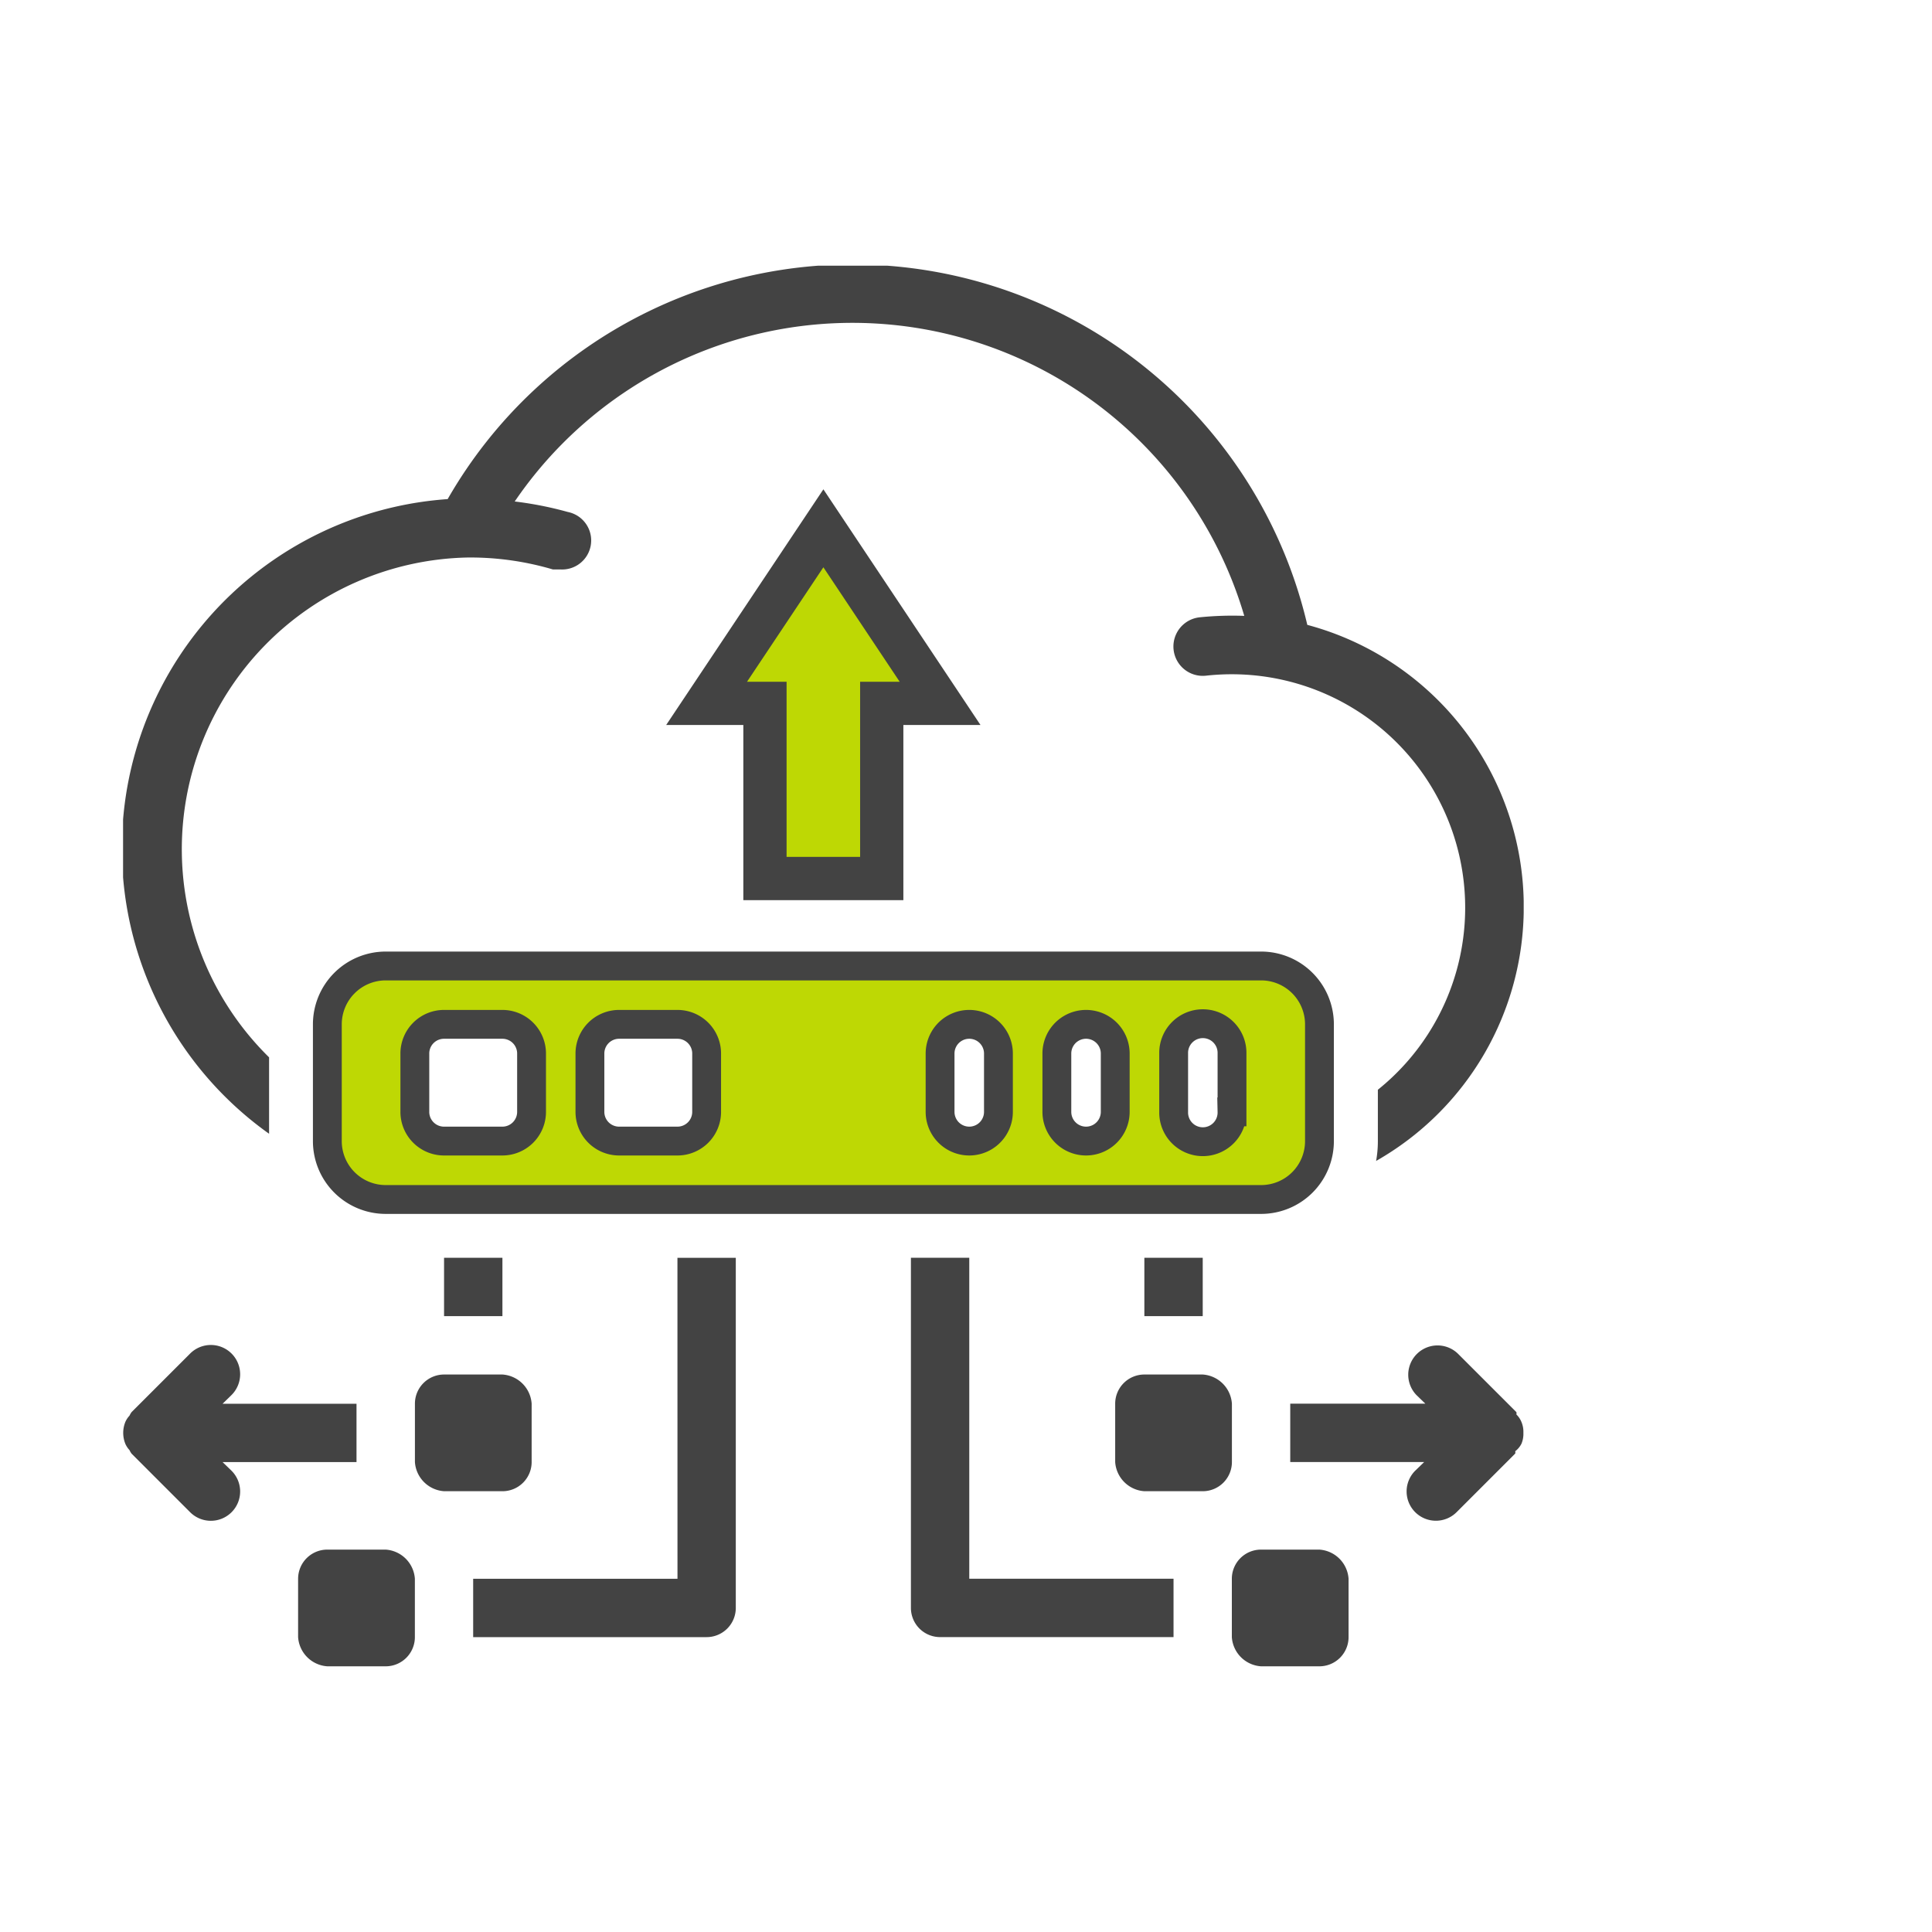 <svg xmlns="http://www.w3.org/2000/svg" xmlns:xlink="http://www.w3.org/1999/xlink" width="134" height="134" viewBox="0 0 134 134">
  <defs>
    <clipPath id="clip-path">
      <path id="Path_17227" data-name="Path 17227" d="M198,573h8.205v8.163H198Z" transform="translate(-198 -573)" fill="#434343"/>
    </clipPath>
    <clipPath id="clip-path-2">
      <path id="Path_17229" data-name="Path 17229" d="M514,573h8.205v8.163H514Z" transform="translate(-514 -573)" fill="#434343"/>
    </clipPath>
    <clipPath id="clip-path-3">
      <path id="Path_17235" data-name="Path 17235" d="M139.21,504h16.367v12.308H139.21Z" transform="translate(-139.21 -504)" fill="#434343"/>
    </clipPath>
    <clipPath id="clip-path-4">
      <path id="Path_17238" data-name="Path 17238" d="M533,504h16.368v12.308H533Z" transform="translate(-533 -504)" fill="#434343"/>
    </clipPath>
    <clipPath id="clip-path-5">
      <path id="Path_17241" data-name="Path 17241" d="M139.21,139.21h97.145v62.111H139.21Z" transform="translate(-139.21 -139.21)" fill="#434343"/>
    </clipPath>
  </defs>
  <g id="Group_23811" data-name="Group 23811" transform="translate(-657 -3885)">
    <rect id="Rectangle_6547" data-name="Rectangle 6547" width="134" height="134" transform="translate(657 3885)" fill="none"/>
    <g id="download_20_" data-name="download (20)" transform="translate(526.326 3764.217)">
      <g id="Group_23806" data-name="Group 23806" transform="translate(151.27 228.193)" clip-path="url(#clip-path)">
        <path id="Path_17226" data-name="Path 17226" d="M200.427,573.33h4.048a2.174,2.174,0,0,1,2.024,2.024V579.4a2.024,2.024,0,0,1-2.024,2.024h-4.048A2.175,2.175,0,0,1,198.4,579.4v-4.048A2.024,2.024,0,0,1,200.427,573.33Z" transform="translate(-198.32 -573.262)" fill="#434343"/>
      </g>
      <g id="Group_23807" data-name="Group 23807" transform="translate(216.09 228.193)" clip-path="url(#clip-path-2)">
        <path id="Path_17228" data-name="Path 17228" d="M516.157,573.33H520.2a2.174,2.174,0,0,1,2.024,2.024V579.4a2.024,2.024,0,0,1-2.024,2.024h-4.048a2.174,2.174,0,0,1-2.024-2.024v-4.048A2.024,2.024,0,0,1,516.157,573.33Z" transform="translate(-514.106 -573.262)" fill="#434343"/>
      </g>
      <path id="Path_17230" data-name="Path 17230" d="M344.63,228.01l-8.1,12.143h4.048V252.3h8.1V240.153h4.047Z" transform="translate(-156.848 -70.585)" fill="#bed804" stroke="#434343" stroke-width="3"/>
      <path id="Path_17231" data-name="Path 17231" d="M476.687,514.13h4.048a2.175,2.175,0,0,1,2.024,2.024V520.2a2.024,2.024,0,0,1-2.024,2.024h-4.048a2.174,2.174,0,0,1-2.024-2.024v-4.048A2.024,2.024,0,0,1,476.687,514.13Z" transform="translate(-266.642 -298.013)" fill="#434343"/>
      <path id="Path_17232" data-name="Path 17232" d="M409.647,474.66H405.6v24.285a2.023,2.023,0,0,0,2.023,2.024h16.191v-4.048H409.647Z" transform="translate(-211.746 -266.64)" fill="#434343"/>
      <path id="Path_17233" data-name="Path 17233" d="M271.771,496.928H257.6v4.048h16.191a2.024,2.024,0,0,0,2.024-2.024V474.667h-4.047Z" transform="translate(-94.108 -266.645)" fill="#434343"/>
      <g id="Group_23808" data-name="Group 23808" transform="translate(139.21 214.039)" clip-path="url(#clip-path-3)">
        <path id="Path_17234" data-name="Path 17234" d="M146.761,507.688a2.032,2.032,0,1,0-2.874-2.873l-4.048,4.048h0a1.535,1.535,0,0,0-.141.243,1.56,1.56,0,0,0-.284.425,2.02,2.02,0,0,0,0,1.538,1.548,1.548,0,0,0,.284.426,1.5,1.5,0,0,0,.141.243l4.048,4.048h0a2.032,2.032,0,1,0,2.874-2.873l-.607-.587h9.289v-4.047h-9.289Z" transform="translate(-139.252 -504.174)" fill="#434343"/>
      </g>
      <path id="Path_17236" data-name="Path 17236" d="M484.53,474.66h4.048v4.048H484.53Z" transform="translate(-274.485 -266.64)" fill="#434343"/>
      <g id="Group_23809" data-name="Group 23809" transform="translate(219.988 214.039)" clip-path="url(#clip-path-4)">
        <path id="Path_17237" data-name="Path 17237" d="M549.888,511.071a1.766,1.766,0,0,0,.141-.647v-.244h0a1.767,1.767,0,0,0-.141-.647,1.5,1.5,0,0,0-.345-.506.393.393,0,0,0,0-.162l-4.048-4.048h0a2.032,2.032,0,0,0-2.874,2.873l.607.587h-9.37v4.048h9.289l-.607.587a2.032,2.032,0,1,0,2.874,2.873l4.048-4.048h0a.391.391,0,0,0,0-.162,1.5,1.5,0,0,0,.425-.506Z" transform="translate(-533.683 -504.177)" fill="#434343"/>
      </g>
      <path id="Path_17239" data-name="Path 17239" d="M247.74,474.66h4.048v4.048H247.74Z" transform="translate(-86.267 -266.64)" fill="#434343"/>
      <g id="Group_23810" data-name="Group 23810" transform="translate(139.21 139.21)" clip-path="url(#clip-path-5)">
        <path id="Path_17240" data-name="Path 17240" d="M236,183.4a20.238,20.238,0,0,1-10.241,17.567,7.686,7.686,0,0,0,.122-1.376v-3.562a16.191,16.191,0,0,0-11.921-28.719,2.036,2.036,0,0,1-.445-4.048,22.457,22.457,0,0,1,3.1-.1,28.334,28.334,0,0,0-50.6-7.934,24.733,24.733,0,0,1,3.683.728,2.014,2.014,0,0,1-.486,3.987h-.546a20.23,20.23,0,0,0-5.526-.829h-.4a20.238,20.238,0,0,0-13.762,34.668v5.3a24.287,24.287,0,0,1,12.386-44.019,32.382,32.382,0,0,1,59.623,8.723A20.239,20.239,0,0,1,236,183.4Z" transform="translate(-138.851 -138.873)" fill="#434343"/>
      </g>
      <path id="Path_17242" data-name="Path 17242" d="M273.04,376H212.324a4.049,4.049,0,0,0-4.048,4.048v8.1a4.048,4.048,0,0,0,4.048,4.047H273.04a4.046,4.046,0,0,0,4.047-4.047v-8.1A4.047,4.047,0,0,0,273.04,376Zm-50.6,10.119a2.024,2.024,0,0,1-2.024,2.024h-4.048a2.023,2.023,0,0,1-2.023-2.024v-4.047a2.023,2.023,0,0,1,2.023-2.024h4.048a2.024,2.024,0,0,1,2.024,2.024Zm12.143,0h0a2.023,2.023,0,0,1-2.023,2.024h-4.048a2.024,2.024,0,0,1-2.024-2.024v-4.047a2.024,2.024,0,0,1,2.024-2.024h4.048a2.023,2.023,0,0,1,2.023,2.024Zm20.239,0h0a2.024,2.024,0,0,1-4.048,0v-4.047a2.024,2.024,0,1,1,4.048,0Zm8.1,0h0a2.024,2.024,0,0,1-4.048,0v-4.047a2.024,2.024,0,1,1,4.048,0Zm8.1,0h0a2.024,2.024,0,1,1-4.047,0v-4.047a2.024,2.024,0,1,1,4.047,0Z" transform="translate(-54.898 -188.218)" fill="#bed804" stroke="#434343" stroke-width="2"/>
      <path id="Path_17243" data-name="Path 17243" d="M239.9,514.13h4.048a2.175,2.175,0,0,1,2.024,2.024V520.2a2.024,2.024,0,0,1-2.024,2.024H239.9a2.175,2.175,0,0,1-2.024-2.024v-4.048A2.024,2.024,0,0,1,239.9,514.13Z" transform="translate(-78.424 -298.013)" fill="#434343"/>
    </g>
  </g>
</svg>
